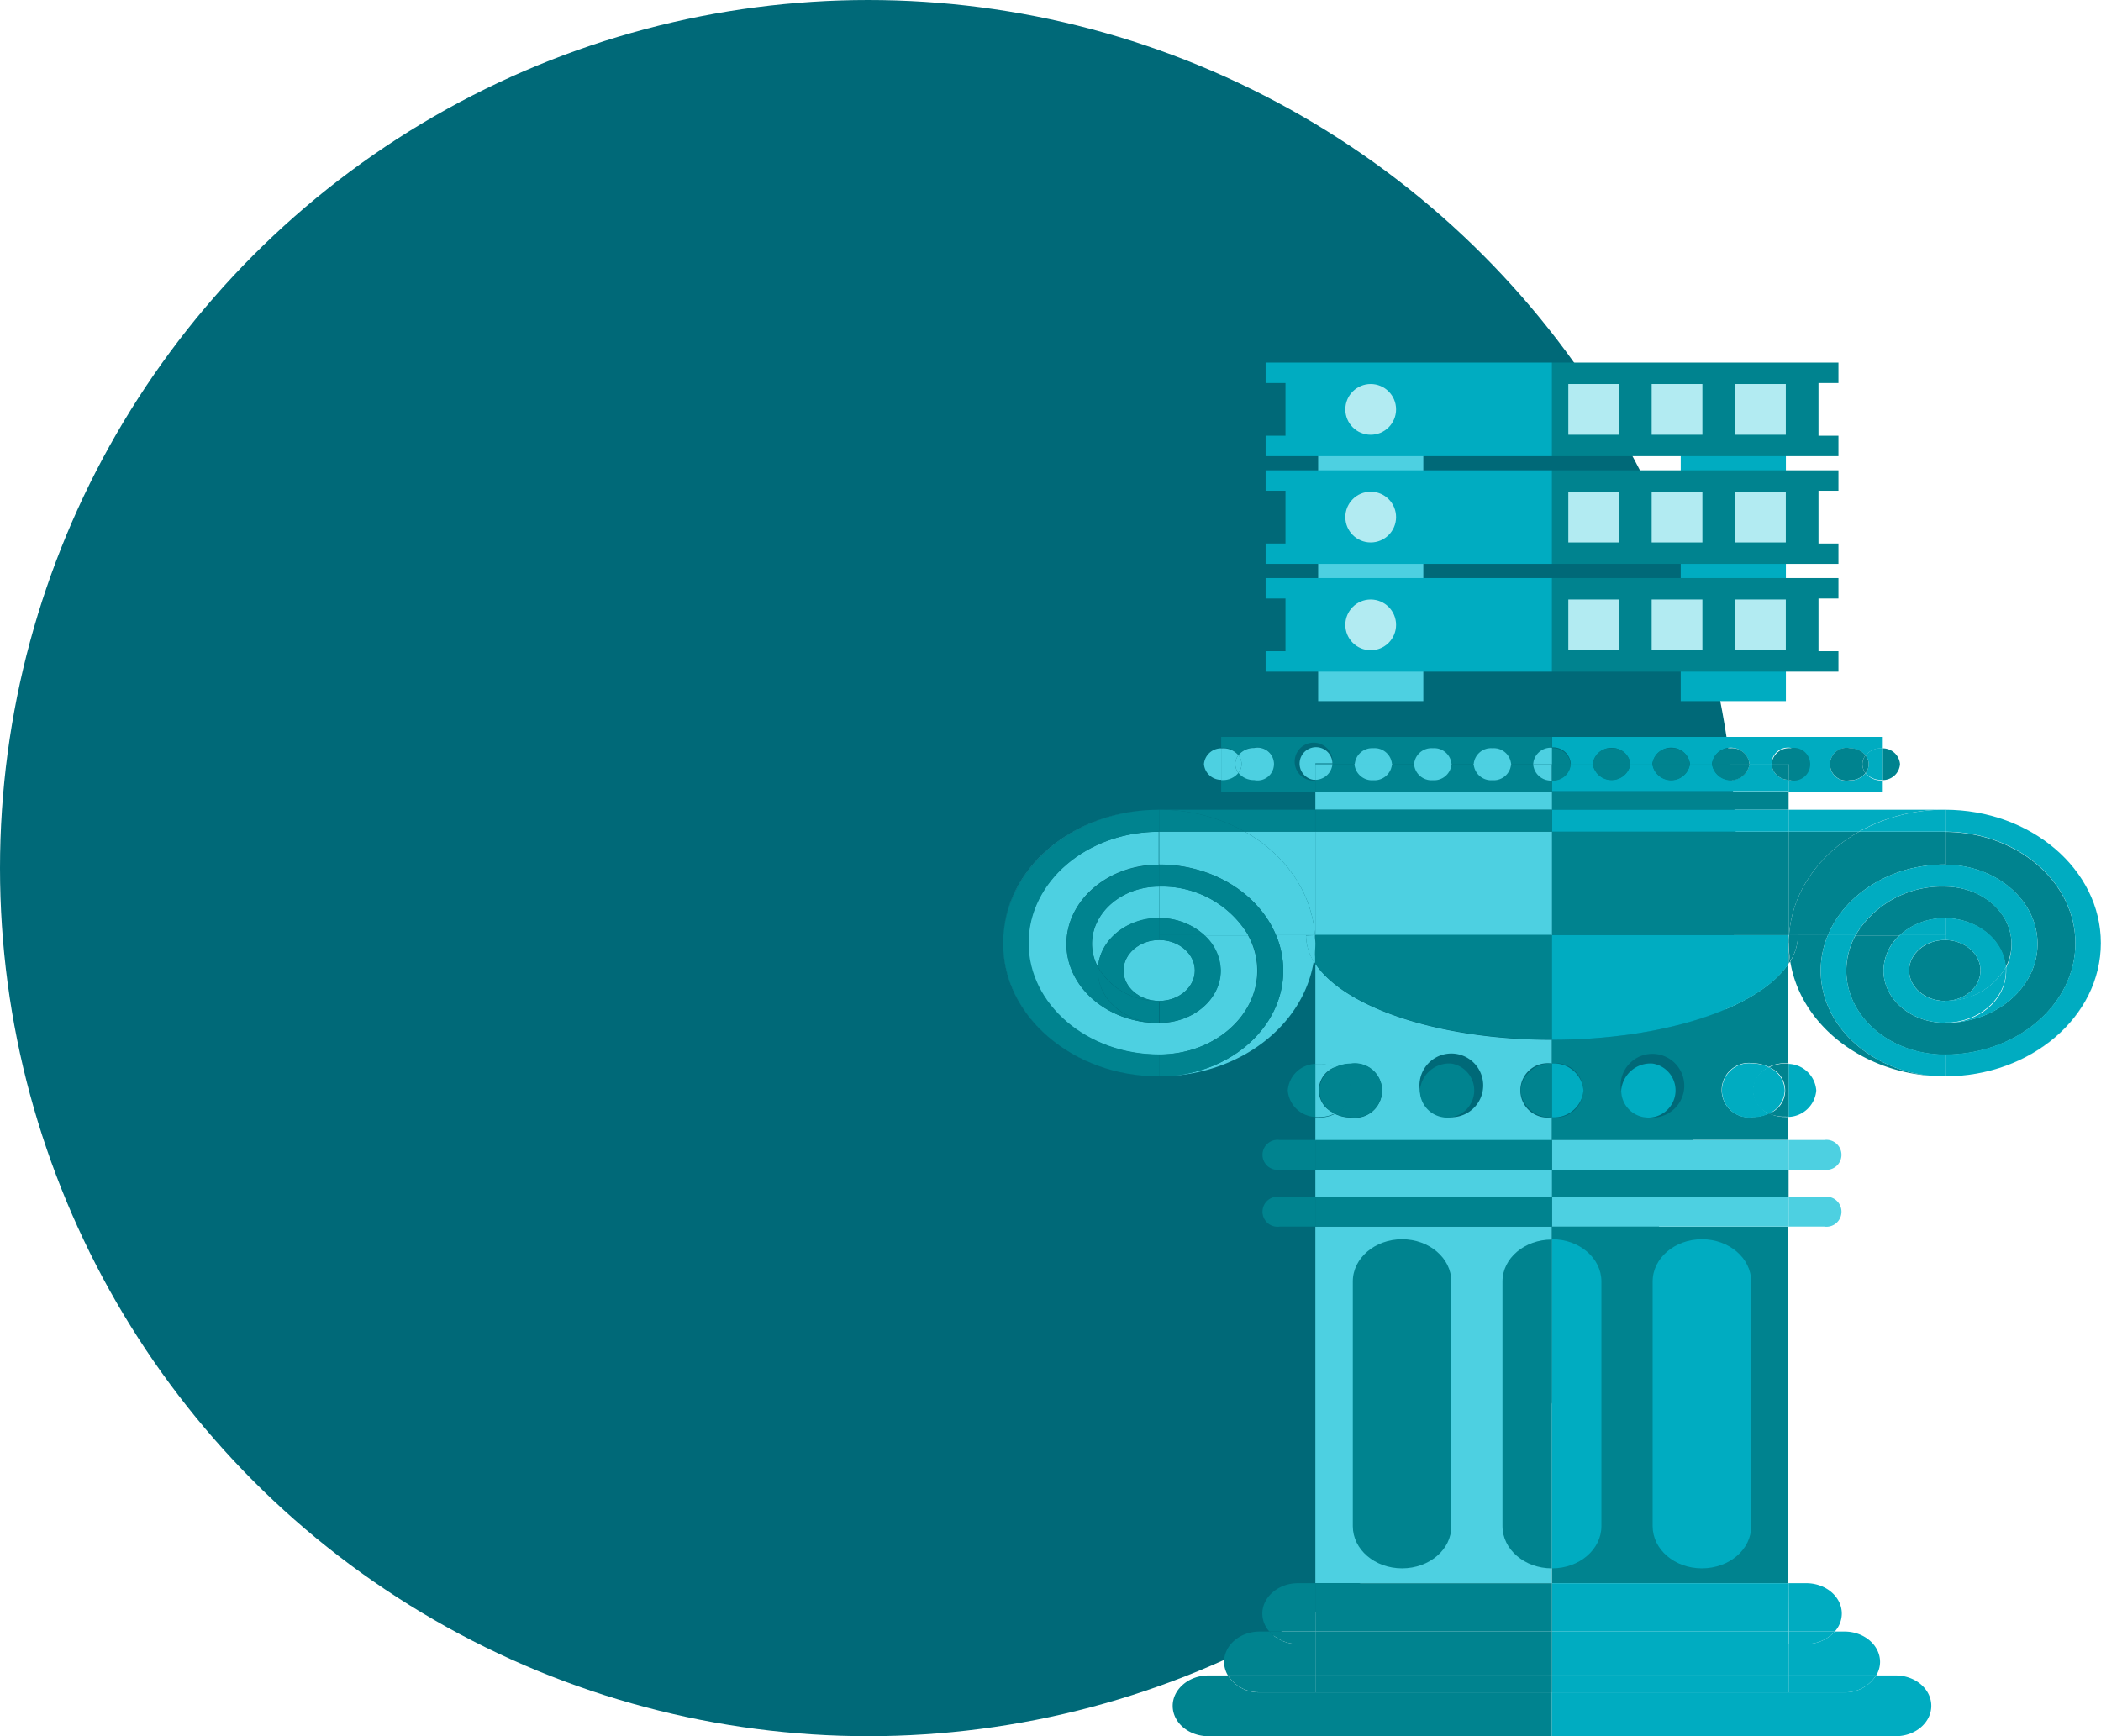 <svg xmlns="http://www.w3.org/2000/svg" viewBox="0 0 255.9 211.5"><defs><style>.cls-1{fill:#006978;}.cls-2{fill:#4dd0e1;}.cls-3{fill:#00acc1;}.cls-4{fill:#00838f;}.cls-5{fill:#b2ebf2;}</style></defs><title>Ресурс 226</title><g id="Слой_2" data-name="Слой 2"><g id="Layer_3" data-name="Layer 3"><circle class="cls-1" cx="105.75" cy="105.75" r="105.75"/><rect class="cls-2" x="160.55" y="50.84" width="12.81" height="34.57"/><rect class="cls-3" x="204.71" y="50.84" width="12.81" height="34.57"/><polygon class="cls-4" points="223.92 72.91 223.92 70.42 189.03 70.42 189.03 81.82 223.92 81.82 223.92 79.33 221.49 79.33 221.49 72.91 223.92 72.91"/><polygon class="cls-3" points="154.15 70.42 154.15 72.91 156.57 72.91 156.57 79.33 154.15 79.33 154.15 81.82 189.03 81.82 189.03 70.42 154.15 70.42"/><rect class="cls-5" x="191.02" y="73.03" width="6.18" height="6.18"/><rect class="cls-5" x="201.17" y="73.03" width="6.18" height="6.18"/><rect class="cls-5" x="211.33" y="73.03" width="6.18" height="6.18"/><polygon class="cls-4" points="223.92 59.78 223.92 57.29 189.03 57.29 189.03 68.69 223.92 68.69 223.92 66.21 221.49 66.21 221.49 59.78 223.92 59.78"/><polygon class="cls-3" points="154.15 57.29 154.15 59.78 156.57 59.78 156.57 66.21 154.15 66.21 154.15 68.69 189.03 68.69 189.03 57.29 154.15 57.29"/><rect class="cls-5" x="191.02" y="59.9" width="6.18" height="6.18"/><rect class="cls-5" x="201.17" y="59.9" width="6.18" height="6.18"/><rect class="cls-5" x="211.33" y="59.9" width="6.18" height="6.18"/><polygon class="cls-4" points="223.92 46.66 223.92 44.17 189.03 44.17 189.03 55.57 223.92 55.57 223.92 53.08 221.49 53.08 221.49 46.66 223.92 46.66"/><polygon class="cls-3" points="154.15 44.17 154.15 46.66 156.57 46.66 156.57 53.08 154.15 53.08 154.15 55.57 189.03 55.57 189.03 44.17 154.15 44.17"/><circle class="cls-5" cx="166.95" cy="49.87" r="3.09"/><circle class="cls-5" cx="166.95" cy="62.99" r="3.09"/><circle class="cls-5" cx="166.95" cy="76.12" r="3.09"/><rect class="cls-5" x="191.02" y="46.78" width="6.18" height="6.18"/><rect class="cls-5" x="201.17" y="46.78" width="6.18" height="6.18"/><rect class="cls-5" x="211.33" y="46.78" width="6.18" height="6.18"/><path class="cls-4" d="M231.42,93.09a2.1,2.1,0,0,1-2.1,1.94V91.16A2.1,2.1,0,0,1,231.42,93.09Z"/><path class="cls-3" d="M221.22,132.83a3.5,3.5,0,0,1-3.37,3.23V129.6A3.5,3.5,0,0,1,221.22,132.83Z"/><path class="cls-4" d="M189,149.42v43.44h28.82V149.42Z"/><rect class="cls-4" x="189.03" y="96.41" width="28.82" height="2.23"/><rect class="cls-4" x="189.03" y="142.49" width="28.82" height="3.31"/><path class="cls-4" d="M189,138.87h28.82v-2.81a3.57,3.57,0,0,1-.47,0,4.27,4.27,0,0,1-1.91-.45,4.34,4.34,0,0,1-1.92.45,3.31,3.31,0,1,1,0-6.54,4.35,4.35,0,0,1,1.92.46,4.27,4.27,0,0,1,1.91-.46c.16,0,.32,0,.47,0V117.4c-3.56,5.35-15.11,9.27-28.82,9.27v2.89a3.31,3.31,0,1,1,0,6.54Zm8.43-6a3.88,3.88,0,1,1,3.83,3.27A3.59,3.59,0,0,1,197.46,132.83Z"/><path class="cls-4" d="M215.47,135.65a3,3,0,0,0,0-5.63,4.27,4.27,0,0,1,1.91-.46c.16,0,.32,0,.47,0v6.46a3.57,3.57,0,0,1-.47,0A4.27,4.27,0,0,1,215.47,135.65Z"/><path class="cls-4" d="M229.41,118.22c0,3.51,3.35,6.37,7.47,6.37.25,0,.51,0,.76,0,5.87-.34,10.53-4.51,10.53-9.61,0-5.31-5.07-9.64-11.29-9.64v-4c8.76,0,15.9,6.09,15.9,13.57s-7.14,13.57-15.9,13.57c-6.61,0-12-4.59-12-10.23a9,9,0,0,1,1.12-4.3h5.36A5.86,5.86,0,0,0,229.41,118.22Z"/><path class="cls-2" d="M255.9,114.88c0,9-8.52,16.24-19,16.24C247.37,131.12,255.9,123.84,255.9,114.88Z"/><path class="cls-4" d="M222.64,113.92a11.17,11.17,0,0,0-.88,4.3c0,7.11,6.78,12.9,15.12,12.9-9.62,0-17.56-6.1-18.83-14a6.18,6.18,0,0,0,.94-3.19Z"/><path class="cls-2" d="M236.88,98.64c10.5,0,19,7.27,19,16.24C255.9,105.93,247.37,98.64,236.88,98.64Z"/><path class="cls-4" d="M232.53,118.22c0-2,1.95-3.71,4.35-3.71s4.34,1.66,4.34,3.71-1.95,3.71-4.34,3.71S232.53,120.26,232.53,118.22Z"/><path class="cls-4" d="M245,115a6.06,6.06,0,0,1-.72,2.85c-.25-3.32-3.49-6-7.44-6V108C241.38,108,245,111.11,245,115Z"/><path class="cls-4" d="M226.44,101.31c-4.88,2.74-8.17,7.34-8.53,12.61h-.06V101.31Z"/><rect class="cls-4" x="189.03" y="101.31" width="28.82" height="12.61"/><path class="cls-4" d="M236.88,108v3.86a8.09,8.09,0,0,0-5.51,2.08H226A12.26,12.26,0,0,1,236.88,108Z"/><path class="cls-4" d="M226.44,101.31h10.44v4c-6.57,0-12.16,3.61-14.24,8.61h-4.73C218.27,108.65,221.56,104.05,226.44,101.31Z"/><path class="cls-3" d="M252.78,114.88c0-7.48-7.14-13.57-15.9-13.57V98.64c10.49,0,19,7.29,19,16.24s-8.53,16.24-19,16.24v-2.67C245.64,128.45,252.78,122.36,252.78,114.88Z"/><path class="cls-3" d="M221.76,118.22a11.17,11.17,0,0,1,.88-4.3H226a9,9,0,0,0-1.12,4.3c0,5.64,5.38,10.23,12,10.23v2.67C228.54,131.12,221.76,125.33,221.76,118.22Z"/><path class="cls-3" d="M236.88,105.31V108A12.26,12.26,0,0,0,226,113.92h-3.37C224.72,108.92,230.31,105.31,236.88,105.31Z"/><path class="cls-3" d="M248.17,115c0,5.1-4.66,9.27-10.53,9.61,3.76-.33,6.71-3,6.71-6.34,0-.14,0-.28,0-.42A6.06,6.06,0,0,0,245,115c0-3.84-3.66-7-8.16-7v-2.67C243.1,105.31,248.17,109.64,248.17,115Z"/><path class="cls-3" d="M236.88,114.51c-2.4,0-4.35,1.66-4.35,3.71s1.95,3.71,4.35,3.71v2.66c-4.12,0-7.47-2.86-7.47-6.37a5.86,5.86,0,0,1,2-4.3h5.51Z"/><path class="cls-3" d="M231.37,113.92a8.09,8.09,0,0,1,5.51-2.08v2.08Z"/><path class="cls-3" d="M244.32,117.8a8.33,8.33,0,0,1-7.44,4.13c2.39,0,4.34-1.67,4.34-3.71s-1.95-3.71-4.34-3.71v-2.67C240.83,111.84,244.07,114.48,244.32,117.8Z"/><path class="cls-3" d="M236.88,124.59c.25,0,.51,0,.76,0C237.39,124.58,237.13,124.59,236.88,124.59Z"/><path class="cls-3" d="M244.32,117.8c0,.14,0,.28,0,.42,0,3.29-2.95,6-6.71,6.34-.25,0-.51,0-.76,0v-2.66A8.33,8.33,0,0,0,244.32,117.8Z"/><path class="cls-3" d="M217.85,101.31V98.64h19a21.36,21.36,0,0,0-10.44,2.67Z"/><rect class="cls-3" x="189.03" y="98.64" width="28.82" height="2.67"/><path class="cls-3" d="M226.44,101.31a21.36,21.36,0,0,1,10.44-2.67v2.67Z"/><path class="cls-3" d="M217.85,192.86H220c2.39,0,4.33,1.66,4.33,3.7a3.27,3.27,0,0,1-.86,2.19h-5.6Z"/><rect class="cls-3" x="189.03" y="192.86" width="28.82" height="5.89"/><path class="cls-3" d="M217.85,200.26H220a4.58,4.58,0,0,0,3.47-1.51h1.19c2.39,0,4.33,1.66,4.33,3.71a3.25,3.25,0,0,1-.47,1.64H217.85Z"/><rect class="cls-3" x="189.03" y="200.26" width="28.82" height="3.84"/><path class="cls-3" d="M220,200.26h-2.13v-1.51h5.6A4.58,4.58,0,0,1,220,200.26Z"/><rect class="cls-3" x="189.03" y="198.75" width="28.82" height="1.51"/><path class="cls-3" d="M224.64,206.16a4.45,4.45,0,0,0,3.86-2.06h2.4c2.39,0,4.33,1.66,4.33,3.7s-1.94,3.7-4.33,3.7H189v-5.34Z"/><path class="cls-3" d="M224.64,206.16h-6.79V204.1H228.5A4.45,4.45,0,0,1,224.64,206.16Z"/><rect class="cls-3" x="189.03" y="204.1" width="28.82" height="2.06"/><path class="cls-2" d="M222.19,138.87a1.83,1.83,0,1,1,0,3.62h-4.34v-3.62Z"/><rect class="cls-2" x="189.03" y="138.87" width="28.82" height="3.62"/><path class="cls-2" d="M222.19,145.8a1.83,1.83,0,1,1,0,3.62h-4.34V145.8Z"/><rect class="cls-2" x="189.03" y="145.8" width="28.82" height="3.62"/><path class="cls-2" d="M217.85,114.88v-1h.06C217.89,114.24,217.85,114.56,217.85,114.88Z"/><path class="cls-4" d="M218.05,117.11c-.06.1-.13.19-.2.29v-2.52A13.7,13.7,0,0,0,218.05,117.11Z"/><path class="cls-3" d="M189,126.67V113.92h28.82v1h0v2.52C214.29,122.75,202.74,126.67,189,126.67Z"/><path class="cls-4" d="M217.85,114.88c0-.32,0-.64.06-1H219a6.18,6.18,0,0,1-.94,3.19,13.7,13.7,0,0,1-.2-2.23Z"/><polygon class="cls-2" points="217.85 114.88 217.85 114.88 217.85 114.88 217.85 114.88"/><path class="cls-3" d="M213.55,132.83a3.22,3.22,0,0,0,1.92,2.82,4.34,4.34,0,0,1-1.92.45,3.31,3.31,0,1,1,0-6.54,4.35,4.35,0,0,1,1.92.46A3.21,3.21,0,0,0,213.55,132.83Z"/><path class="cls-3" d="M217.38,132.83a3.21,3.21,0,0,1-1.91,2.82,3,3,0,0,1,0-5.63A3.2,3.2,0,0,1,217.38,132.83Z"/><path class="cls-3" d="M201.29,129.56a3.31,3.31,0,1,1-3.83,3.27A3.58,3.58,0,0,1,201.29,129.56Z"/><path class="cls-3" d="M192.86,132.83A3.58,3.58,0,0,1,189,136.1v-6.54A3.58,3.58,0,0,1,192.86,132.83Z"/><path class="cls-3" d="M218.06,95.05a2,2,0,1,0-2.29-2h-2.68a2.31,2.31,0,0,0-4.57,0h-2.69a2.31,2.31,0,0,0-4.57,0h-2.68a2.32,2.32,0,0,0-4.58,0h-2.68a2.14,2.14,0,0,0-2.29-2V89.77h40.29v1.39l-.19,0a2.4,2.4,0,0,0-1.91.88,2.4,2.4,0,0,0-1.9-.88,2,2,0,1,0,0,3.91,2.4,2.4,0,0,0,1.9-.88,2.4,2.4,0,0,0,1.91.88l.19,0v1.38H217.85V95Z"/><path class="cls-3" d="M227.22,94.17a1.71,1.71,0,0,0,0-2.15,2.4,2.4,0,0,1,1.91-.88l.19,0V95l-.19,0A2.4,2.4,0,0,1,227.22,94.17Z"/><path class="cls-3" d="M189,95.05a2.15,2.15,0,0,0,2.29-2H194a2.32,2.32,0,0,0,4.58,0h2.68a2.31,2.31,0,0,0,4.57,0h2.69a2.31,2.31,0,0,0,4.57,0h2.68A2.1,2.1,0,0,0,217.85,95v1.38H189Z"/><path class="cls-4" d="M189,91.14a2.14,2.14,0,0,1,2.29,2H189Z"/><path class="cls-4" d="M191.32,93.09h0a2.15,2.15,0,0,1-2.29,2v-2Z"/><path class="cls-4" d="M196.29,91.14a2.14,2.14,0,0,1,2.29,2H194A2.14,2.14,0,0,1,196.29,91.14Z"/><path class="cls-4" d="M198.58,93.09a2.32,2.32,0,0,1-4.58,0h4.58Z"/><path class="cls-4" d="M203.55,91.14a2.13,2.13,0,0,1,2.28,2h-4.57A2.14,2.14,0,0,1,203.55,91.14Z"/><path class="cls-4" d="M205.83,93.09a2.31,2.31,0,0,1-4.57,0h4.57Z"/><path class="cls-4" d="M210.8,91.14a2.14,2.14,0,0,1,2.29,2h-4.57A2.13,2.13,0,0,1,210.8,91.14Z"/><path class="cls-4" d="M213.09,93.09a2.31,2.31,0,0,1-4.57,0h4.57Z"/><path class="cls-4" d="M218.06,91.14a2,2,0,1,1,0,3.91l-.21,0V93.09h-2.08A2.14,2.14,0,0,1,218.06,91.14Z"/><path class="cls-4" d="M217.85,95a2.1,2.1,0,0,1-2.08-1.94h2.08Z"/><path class="cls-4" d="M227.22,94.17a2.4,2.4,0,0,1-1.9.88,2,2,0,1,1,0-3.91,2.4,2.4,0,0,1,1.9.88,1.71,1.71,0,0,0,0,2.15Z"/><path class="cls-4" d="M227.22,94.17a1.71,1.71,0,0,1,0-2.15,1.71,1.71,0,0,1,0,2.15Z"/><path class="cls-2" d="M146.64,93.09a2.1,2.1,0,0,1,2.1-1.93V95A2.1,2.1,0,0,1,146.64,93.09Z"/><path class="cls-4" d="M156.85,132.83a3.49,3.49,0,0,1,3.36-3.23v6.46A3.49,3.49,0,0,1,156.85,132.83Z"/><rect class="cls-2" x="160.21" y="96.41" width="28.82" height="2.23"/><rect class="cls-2" x="160.21" y="142.49" width="28.82" height="3.31"/><path class="cls-2" d="M160.21,117.4v12.2c.16,0,.31,0,.47,0a4.27,4.27,0,0,1,1.91.46,4.35,4.35,0,0,1,1.92-.46,3.31,3.31,0,1,1,0,6.54,4.34,4.34,0,0,1-1.92-.45,4.27,4.27,0,0,1-1.91.45,3.73,3.73,0,0,1-.47,0v2.81H189V136.1a3.31,3.31,0,1,1,0-6.54v-2.89C175.32,126.67,163.77,122.75,160.21,117.4Zm12.73,15.43a3.88,3.88,0,1,1,3.83,3.27A3.58,3.58,0,0,1,172.94,132.83Z"/><path class="cls-2" d="M160.21,149.42v43.44H189V149.42Z"/><path class="cls-2" d="M162.59,130a3,3,0,0,0,0,5.63,4.27,4.27,0,0,1-1.91.45,3.73,3.73,0,0,1-.47,0V129.6c.16,0,.31,0,.47,0A4.27,4.27,0,0,1,162.59,130Z"/><path class="cls-2" d="M136.84,118.22c0-2,1.95-3.71,4.35-3.71s4.34,1.66,4.34,3.71-1.95,3.71-4.34,3.71S136.84,120.26,136.84,118.22Z"/><path class="cls-2" d="M133.74,117.8A6.06,6.06,0,0,1,133,115c0-3.84,3.66-7,8.17-7v3.86C137.23,111.84,134,114.48,133.74,117.8Z"/><path class="cls-2" d="M129.89,115c0,5.1,4.66,9.27,10.53,9.61.25,0,.51,0,.77,0,4.12,0,7.47-2.86,7.47-6.37a5.9,5.9,0,0,0-2-4.3h5.35a8.86,8.86,0,0,1,1.12,4.3c0,5.64-5.37,10.23-12,10.23-8.77,0-15.9-6.09-15.9-13.57s7.13-13.57,15.9-13.57v4C135,105.31,129.89,109.64,129.89,115Z"/><path class="cls-2" d="M141.19,131.12c-10.51,0-19-7.27-19-16.24C122.16,123.84,130.69,131.12,141.19,131.12Z"/><path class="cls-2" d="M122.16,114.88c0-9,8.52-16.24,19-16.24C130.69,98.64,122.16,105.93,122.16,114.88Z"/><path class="cls-2" d="M156.3,118.22a11.17,11.17,0,0,0-.88-4.3h3.65a6.18,6.18,0,0,0,.94,3.19c-1.27,7.91-9.2,14-18.82,14C149.52,131.12,156.3,125.33,156.3,118.22Z"/><path class="cls-2" d="M160.15,113.92c-.36-5.27-3.65-9.87-8.53-12.61h8.59v12.61Z"/><rect class="cls-2" x="160.21" y="101.31" width="28.82" height="12.61"/><path class="cls-2" d="M141.19,111.84V108a12.24,12.24,0,0,1,10.86,5.94H146.7A8.11,8.11,0,0,0,141.19,111.84Z"/><path class="cls-2" d="M160.15,113.92h-4.73c-2.08-5-7.66-8.61-14.23-8.61v-4h10.43C156.5,104.05,159.79,108.65,160.15,113.92Z"/><path class="cls-4" d="M125.29,114.88c0,7.48,7.13,13.57,15.9,13.57v2.67c-10.5,0-19-7.28-19-16.24s8.53-16.24,19-16.24v2.67C132.42,101.31,125.29,107.4,125.29,114.88Z"/><path class="cls-4" d="M153.17,118.22a8.86,8.86,0,0,0-1.12-4.3h3.37a11.17,11.17,0,0,1,.88,4.3c0,7.11-6.78,12.9-15.11,12.9v-2.67C147.8,128.45,153.17,123.86,153.17,118.22Z"/><path class="cls-4" d="M141.19,108v-2.67c6.57,0,12.15,3.61,14.23,8.61h-3.37A12.24,12.24,0,0,0,141.19,108Z"/><path class="cls-4" d="M133,115a6.06,6.06,0,0,0,.72,2.85c0,.14,0,.28,0,.42,0,3.29,2.95,6,6.71,6.34-5.87-.34-10.53-4.51-10.53-9.61,0-5.31,5.07-9.64,11.3-9.64V108C136.68,108,133,111.11,133,115Z"/><path class="cls-4" d="M145.53,118.22c0-2-1.95-3.71-4.34-3.71v-.59h5.51a5.9,5.9,0,0,1,2,4.3c0,3.51-3.35,6.37-7.47,6.37v-2.66C143.58,121.93,145.53,120.26,145.53,118.22Z"/><path class="cls-4" d="M141.19,111.84a8.11,8.11,0,0,1,5.51,2.08h-5.51Z"/><path class="cls-2" d="M140.42,124.56c.26,0,.51,0,.77,0C140.93,124.59,140.67,124.58,140.42,124.56Z"/><path class="cls-4" d="M141.19,114.51c-2.4,0-4.35,1.66-4.35,3.71s1.95,3.71,4.35,3.71a8.33,8.33,0,0,1-7.45-4.13c.25-3.32,3.49-6,7.45-6v2.67Z"/><path class="cls-4" d="M133.71,118.22c0-.14,0-.28,0-.42a8.33,8.33,0,0,0,7.45,4.13v2.66c-.26,0-.51,0-.77,0C136.66,124.23,133.71,121.51,133.71,118.22Z"/><path class="cls-4" d="M151.62,101.31a21.32,21.32,0,0,0-10.43-2.67h19v2.67Z"/><rect class="cls-4" x="160.21" y="98.64" width="28.82" height="2.67"/><path class="cls-4" d="M141.19,101.31V98.64a21.32,21.32,0,0,1,10.43,2.67Z"/><path class="cls-4" d="M154.61,198.75a3.27,3.27,0,0,1-.86-2.19c0-2,1.94-3.7,4.33-3.7h2.13v5.89Z"/><rect class="cls-4" x="160.21" y="192.86" width="28.82" height="5.89"/><path class="cls-4" d="M158.08,200.26h2.13v3.84H149.56a3.25,3.25,0,0,1-.47-1.64c0-2.05,1.94-3.71,4.34-3.71h1.18A4.58,4.58,0,0,0,158.08,200.26Z"/><rect class="cls-4" x="160.21" y="200.26" width="28.82" height="3.84"/><path class="cls-4" d="M160.21,200.26h-2.13a4.58,4.58,0,0,1-3.47-1.51h5.6Z"/><rect class="cls-4" x="160.21" y="198.75" width="28.82" height="1.51"/><path class="cls-4" d="M142.83,207.8c0-2,1.94-3.7,4.34-3.7h2.39a4.46,4.46,0,0,0,3.87,2.06H189v5.34H147.17C144.77,211.5,142.83,209.84,142.83,207.8Z"/><path class="cls-4" d="M160.21,206.15h-6.78a4.46,4.46,0,0,1-3.87-2.06h10.65Z"/><rect class="cls-4" x="160.21" y="204.1" width="28.82" height="2.06"/><path class="cls-4" d="M155.87,142.49a1.83,1.83,0,1,1,0-3.62h4.34v3.62Z"/><rect class="cls-4" x="160.21" y="138.87" width="28.82" height="3.62"/><path class="cls-4" d="M155.87,149.42a1.83,1.83,0,1,1,0-3.62h4.34v3.62Z"/><rect class="cls-4" x="160.21" y="145.8" width="28.82" height="3.62"/><path class="cls-4" d="M170.77,191.05c-3.32,0-6-2.3-6-5.14V156.1c0-2.84,2.7-5.14,6-5.14s6,2.3,6,5.14v29.81C176.79,188.75,174.1,191.05,170.77,191.05Z"/><path class="cls-3" d="M207.29,191.05c-3.32,0-6-2.3-6-5.14V156.1c0-2.84,2.7-5.14,6-5.14s6,2.3,6,5.14v29.81C213.31,188.75,210.62,191.05,207.29,191.05Z"/><path class="cls-2" d="M160.21,117.4c-.06-.1-.14-.19-.2-.29a13.7,13.7,0,0,0,.2-2.23Z"/><path class="cls-2" d="M160.21,114.88c0-.32,0-.64-.06-1h.06Z"/><path class="cls-4" d="M160.21,114.88h0v-1H189v12.75c-13.71,0-25.26-3.92-28.82-9.27v-2.52Z"/><path class="cls-2" d="M160.15,113.92c0,.32.06.64.06,1h0a13.7,13.7,0,0,1-.2,2.23,6.18,6.18,0,0,1-.94-3.19Z"/><polygon class="cls-2" points="160.21 114.88 160.21 114.88 160.21 114.88 160.21 114.88"/><path class="cls-4" d="M185.2,132.83a3.59,3.59,0,0,1,3.83-3.27v6.54A3.58,3.58,0,0,1,185.2,132.83Z"/><path class="cls-4" d="M176.77,129.56a3.31,3.31,0,1,1-3.83,3.27A3.58,3.58,0,0,1,176.77,129.56Z"/><path class="cls-4" d="M164.51,132.83a3.21,3.21,0,0,0-1.92-2.81,4.35,4.35,0,0,1,1.92-.46,3.31,3.31,0,1,1,0,6.54,4.34,4.34,0,0,1-1.92-.45A3.22,3.22,0,0,0,164.51,132.83Z"/><path class="cls-4" d="M160.68,132.83a3.2,3.2,0,0,1,1.91-2.81,3,3,0,0,1,0,5.63A3.21,3.21,0,0,1,160.68,132.83Z"/><path class="cls-4" d="M186.74,93.09h-2.68a2.31,2.31,0,0,0-4.57,0H176.8a2.31,2.31,0,0,0-4.57,0h-2.68a2.32,2.32,0,0,0-4.58,0h-2.68a2.31,2.31,0,1,0-2.29,2l.21,0v1.38H148.74V95l.19,0a2.4,2.4,0,0,0,1.91-.88,2.4,2.4,0,0,0,1.91.88,2,2,0,1,0,0-3.91,2.4,2.4,0,0,0-1.91.88,2.4,2.4,0,0,0-1.91-.88l-.19,0V89.77H189v1.37A2.14,2.14,0,0,0,186.74,93.09Z"/><path class="cls-2" d="M150.84,92a1.71,1.71,0,0,0,0,2.15,2.4,2.4,0,0,1-1.91.88l-.19,0V91.16l.19,0A2.4,2.4,0,0,1,150.84,92Z"/><path class="cls-4" d="M162.29,93.09H165a2.32,2.32,0,0,0,4.58,0h2.68a2.31,2.31,0,0,0,4.57,0h2.69a2.31,2.31,0,0,0,4.57,0h2.68a2.15,2.15,0,0,0,2.29,2v1.36H160.21V95A2.1,2.1,0,0,0,162.29,93.09Z"/><path class="cls-2" d="M186.74,93.09a2.14,2.14,0,0,1,2.29-2v2Z"/><path class="cls-2" d="M186.74,93.09H189v2A2.15,2.15,0,0,1,186.74,93.09Z"/><path class="cls-2" d="M181.77,91.14a2.14,2.14,0,0,1,2.29,2h-4.57A2.13,2.13,0,0,1,181.77,91.14Z"/><path class="cls-2" d="M181.77,95.05a2.14,2.14,0,0,1-2.28-2h4.57A2.14,2.14,0,0,1,181.77,95.05Z"/><path class="cls-2" d="M174.52,91.14a2.13,2.13,0,0,1,2.28,2h-4.57A2.14,2.14,0,0,1,174.52,91.14Z"/><path class="cls-2" d="M174.52,95.05a2.14,2.14,0,0,1-2.29-2h4.57A2.14,2.14,0,0,1,174.52,95.05Z"/><path class="cls-2" d="M167.26,91.14a2.14,2.14,0,0,1,2.29,2H165A2.14,2.14,0,0,1,167.26,91.14Z"/><path class="cls-2" d="M167.26,95.05a2.15,2.15,0,0,1-2.29-2h4.58A2.15,2.15,0,0,1,167.26,95.05Z"/><path class="cls-2" d="M160.21,95l-.21,0a2,2,0,1,1,2.29-2h-2.08Z"/><path class="cls-2" d="M160.21,95V93.09h2.08A2.1,2.1,0,0,1,160.21,95Z"/><path class="cls-2" d="M150.84,92a2.4,2.4,0,0,1,1.91-.88,2,2,0,1,1,0,3.91,2.4,2.4,0,0,1-1.91-.88,1.71,1.71,0,0,0,0-2.15Z"/><path class="cls-2" d="M150.84,92a1.71,1.71,0,0,1,0,2.15,1.71,1.71,0,0,1,0-2.15Z"/><path class="cls-4" d="M183,156.1v29.81c0,2.84,2.7,5.14,6,5.14V151C185.71,151,183,153.26,183,156.1Z"/><path class="cls-3" d="M195.05,185.91V156.1c0-2.84-2.69-5.14-6-5.14v40.09C192.36,191.05,195.05,188.75,195.05,185.91Z"/></g></g></svg>